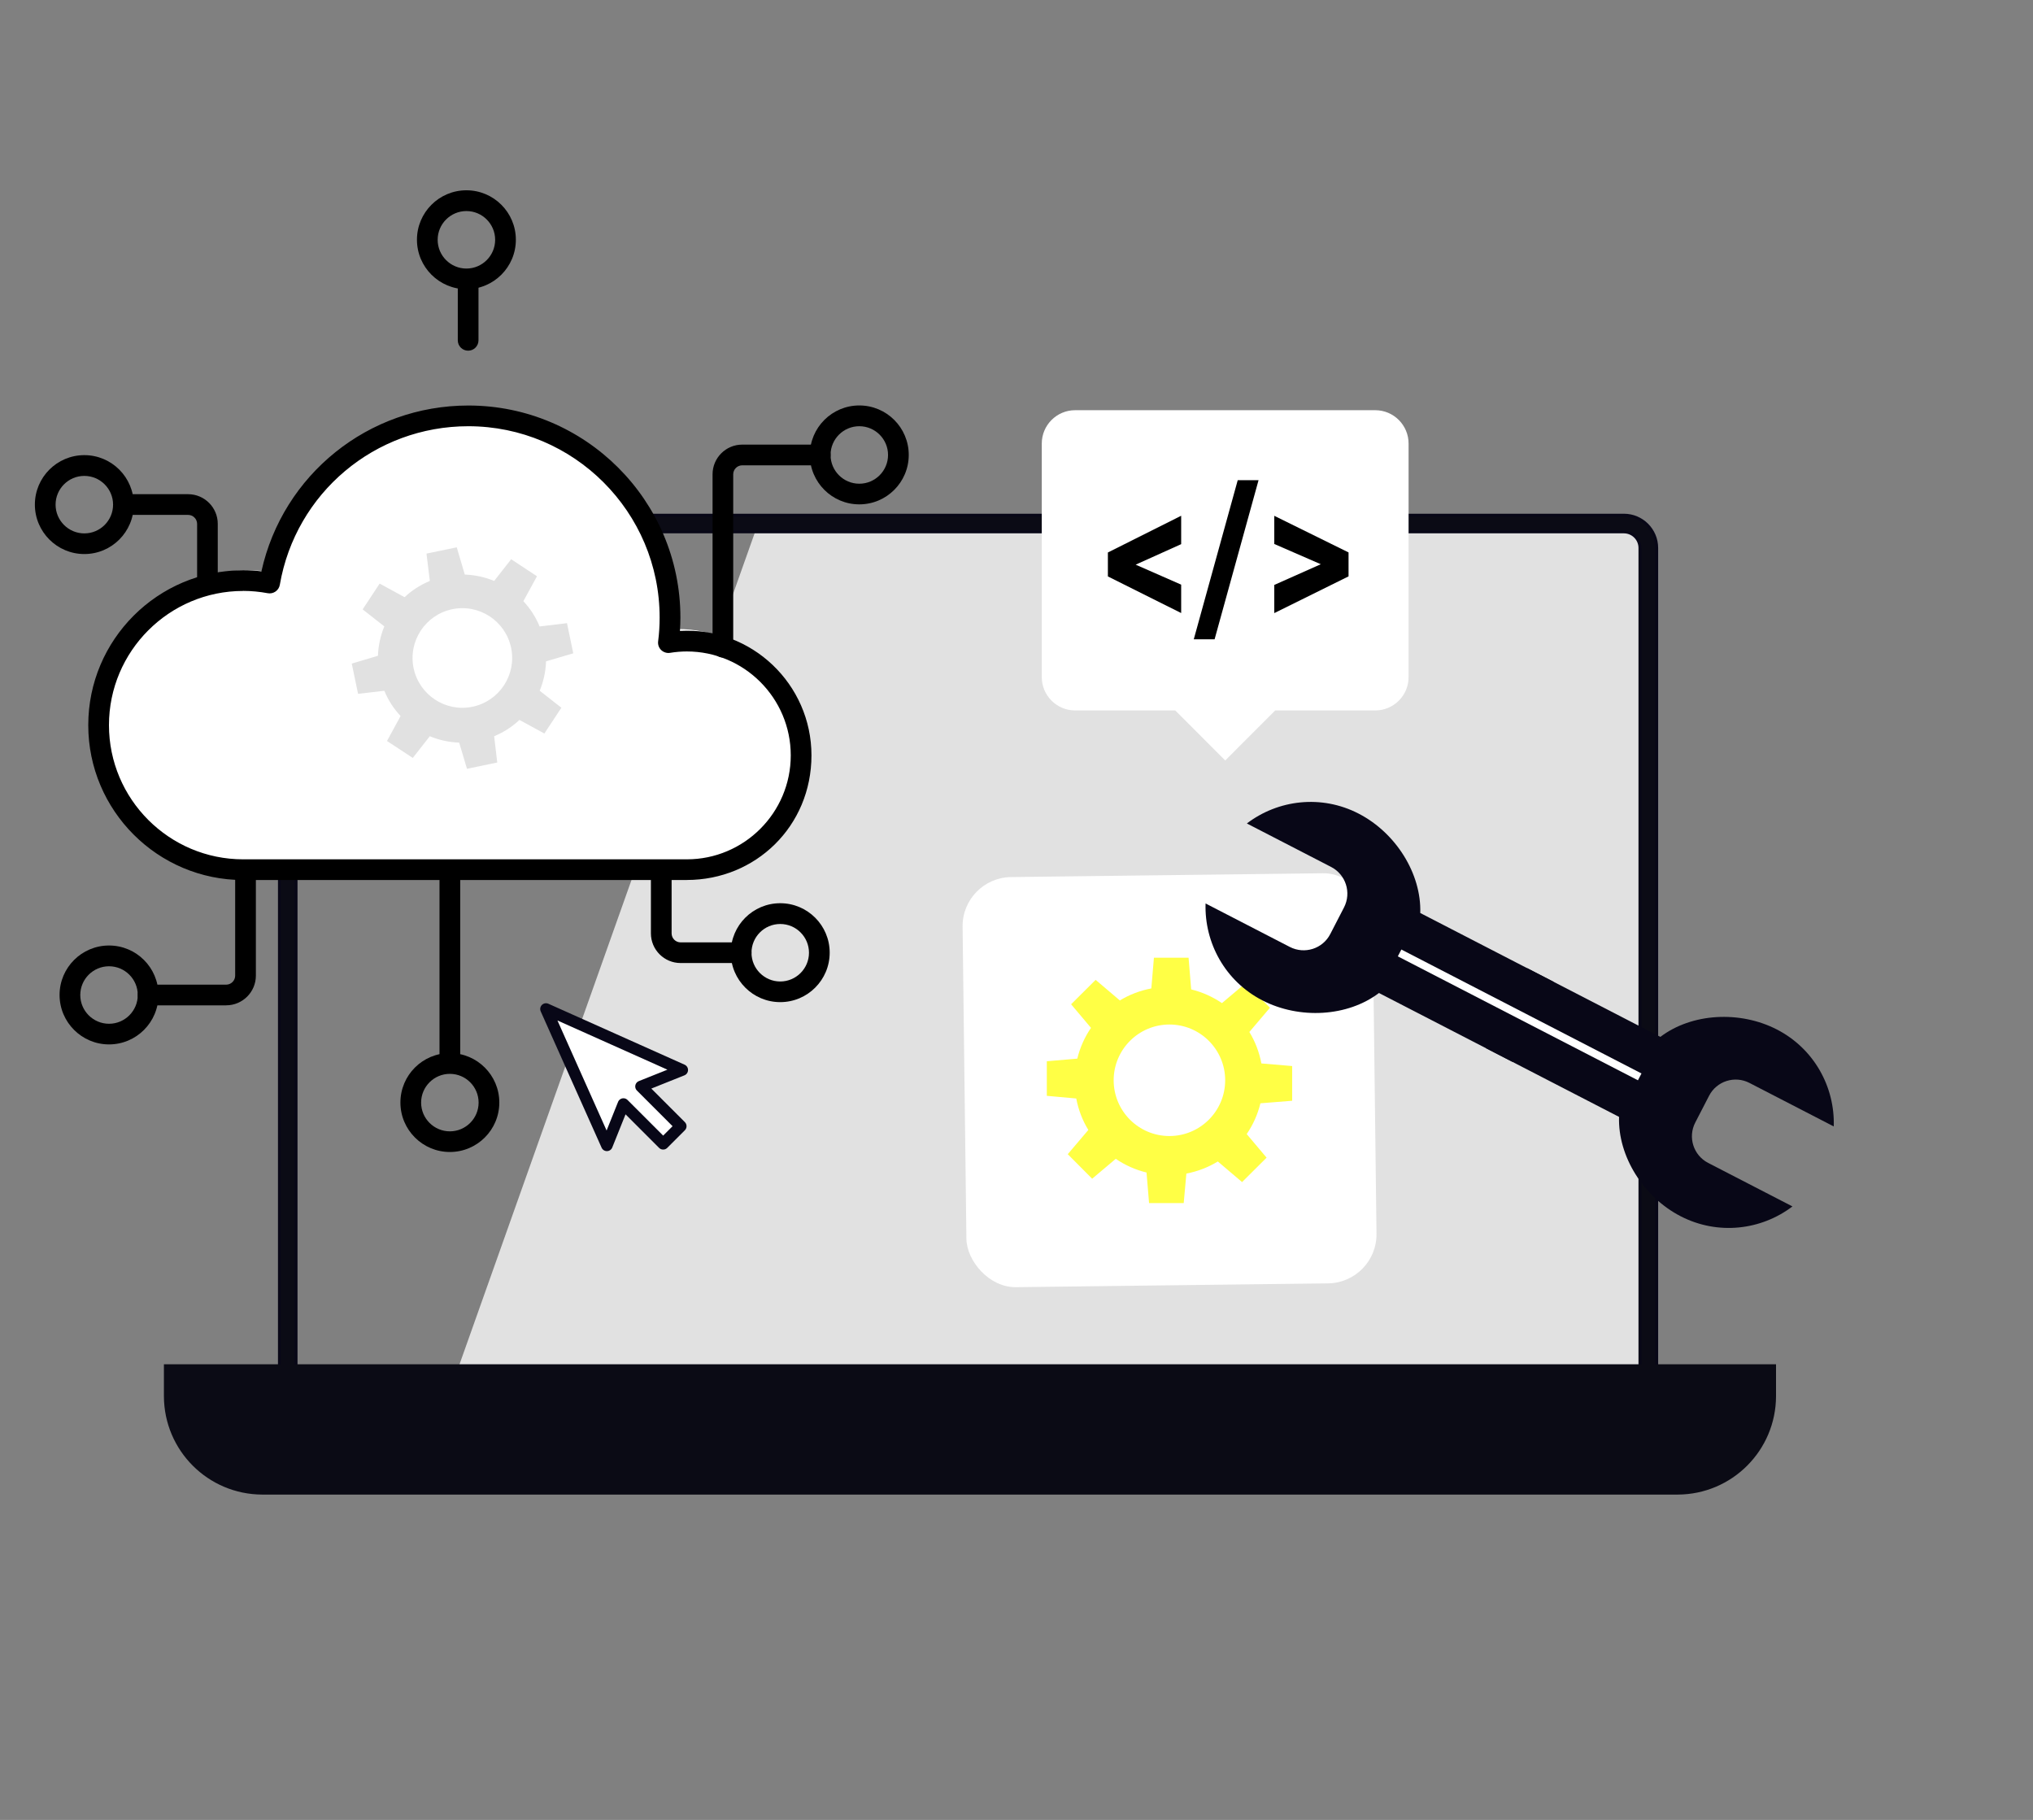 <?xml version="1.0" encoding="UTF-8"?>
<svg id="Laag_1" data-name="Laag 1" xmlns="http://www.w3.org/2000/svg" viewBox="0 0 351.5 314.65">
  <rect x="0" y="0" width="351.5" height="314.65" fill="#808080" stroke="none"/>
  <defs>
    <style>
      .cls-1 {
        fill: #ffff45;
      }

      .cls-1, .cls-2, .cls-3, .cls-4, .cls-5, .cls-6 {
        stroke-width: 0px;
      }

      .cls-7 {
        stroke-linecap: round;
        stroke-linejoin: round;
        stroke-width: 2px;
      }

      .cls-7, .cls-8 {
        stroke: #080717;
      }

      .cls-7, .cls-5 {
        fill: #fff;
      }

      .cls-2 {
        fill: #000;
      }

      .cls-3 {
        fill: #080717;
      }

      .cls-4 {
        fill: #e1e1e1;
      }

      .cls-8 {
        stroke-miterlimit: 10;
        stroke-width: .5px;
      }

      .cls-8, .cls-6 {
        fill: #0b0b15;
      }
    </style>
  </defs>
  <polygon class="cls-4" points="76.12 245.25 229.03 241.66 226.83 92.56 222.53 88.41 131.27 89.95 76.12 245.25"/>
  <polygon class="cls-4" points="131.79 244.88 284.74 243.86 285.05 94.75 280.83 90.52 189.56 90.52 131.79 244.88"/>
  <path id="Path_1767" data-name="Path 1767" class="cls-8" d="M284.99,248.57H49.75c-.8,0-1.44-.64-1.44-1.44V94.74c0-3.13,2.54-5.67,5.67-5.67h226.79c3.13,0,5.67,2.54,5.67,5.67h0v152.38c0,.8-.65,1.44-1.44,1.44h0M51.19,245.69h232.35V94.74c0-1.54-1.25-2.78-2.78-2.78H53.97c-1.54,0-2.78,1.25-2.78,2.78v150.94Z"/>
  <path class="cls-5" d="M117.19,150.62H42.66c-14.35,0-26.02-11.67-26.02-26.02s11.67-26.02,26.02-26.02c1.02,0,2.05.06,3.07.19,3.59-16.24,17.95-27.85,34.76-27.85,19.64,0,35.62,15.98,35.62,35.62,0,.74-.03,1.49-.08,2.25,12.08-.68,22.1,8.97,22.1,20.9s-9.39,20.94-20.93,20.94Z"/>
  <path id="Path_1775" data-name="Path 1775" class="cls-6" d="M28.34,235.87v5.53c.03,9.38,7.62,16.97,17,17h244.73c9.38-.03,16.97-7.62,17-17v-5.53H28.34Z"/>
  <path class="cls-4" d="M99.12,112.97l-1.09-5.23-4.73.57c-.68-1.65-1.64-3.12-2.81-4.37l2.35-4.31-4.46-2.94-2.94,3.75c-1.59-.66-3.31-1.04-5.08-1.1l-1.39-4.71-5.23,1.08.58,4.73c-1.65.68-3.12,1.64-4.37,2.81l-4.31-2.35-2.94,4.46,3.75,2.94c-.66,1.59-1.04,3.31-1.1,5.08l-4.53,1.35,1.09,5.23,4.54-.53c.68,1.65,1.64,3.12,2.81,4.37l-2.35,4.31,4.46,2.93,2.94-3.75c1.59.66,3.31,1.04,5.08,1.1l1.35,4.53,5.23-1.09-.53-4.54c1.64-.68,3.12-1.64,4.37-2.82l4.31,2.35,2.94-4.46-3.75-2.94c.66-1.59,1.04-3.31,1.1-5.08l4.72-1.39ZM81.7,122.19c-4.65.97-9.21-2.01-10.19-6.67-.97-4.65,2.01-9.21,6.67-10.19,4.65-.97,9.21,2.01,10.19,6.67.97,4.65-2.01,9.21-6.67,10.19Z"/>
  <rect class="cls-5" x="166.74" y="151.32" width="70.91" height="70.91" rx="8.48" ry="8.48" transform="translate(-2.25 2.47) rotate(-.7)"/>
  <path class="cls-1" d="M223.41,190.29v-5.98l-5.32-.45c-.37-1.96-1.08-3.8-2.08-5.44l3.56-4.19-4.22-4.24-4.08,3.44c-1.6-1.09-3.39-1.9-5.32-2.37l-.45-5.48h-5.99s-.45,5.31-.45,5.31c-1.96.37-3.8,1.08-5.44,2.08l-4.19-3.56-4.24,4.22,3.44,4.08c-1.09,1.59-1.9,3.39-2.37,5.32l-5.27.45v5.98l5.09.46c.37,1.96,1.08,3.8,2.09,5.44l-3.56,4.19,4.22,4.24,4.08-3.44c1.59,1.09,3.39,1.9,5.32,2.37l.44,5.28h5.99l.46-5.1c1.96-.37,3.79-1.09,5.44-2.09l4.19,3.56,4.24-4.22-3.44-4.08c1.09-1.59,1.9-3.39,2.37-5.32l5.5-.44ZM202.19,196.41c-5.33,0-9.64-4.32-9.64-9.64s4.32-9.64,9.64-9.64,9.64,4.32,9.64,9.64-4.32,9.64-9.64,9.64Z"/>
  <polygon class="cls-7" points="117.96 184.99 106.18 179.72 94.4 174.45 99.66 186.23 104.93 198.02 107.79 190.88 114.66 197.75 117.7 194.71 110.83 187.84 117.96 184.99"/>
  <path class="cls-2" d="M118.76,152.15H42.04c-14.77,0-26.78-12.01-26.78-26.78s12.01-26.78,26.78-26.78c1.05,0,2.11.06,3.16.19,3.7-16.71,18.47-28.67,35.78-28.67,20.21,0,36.66,16.44,36.66,36.66,0,.76-.03,1.53-.08,2.31,12.43-.71,22.74,9.24,22.74,21.51s-9.67,21.55-21.55,21.55ZM42.04,102.17c-12.79,0-23.2,10.41-23.2,23.2s10.41,23.2,23.2,23.2h76.71c9.91,0,17.97-8.06,17.97-17.97s-8.06-17.97-17.97-17.97c-.95,0-1.92.08-2.9.24-.55.09-1.12-.09-1.53-.48-.41-.39-.6-.95-.53-1.51.18-1.39.26-2.77.26-4.11,0-18.24-14.84-33.08-33.08-33.08-16.14,0-29.85,11.53-32.59,27.42-.08.47-.35.89-.74,1.16-.39.27-.88.38-1.35.29-1.41-.26-2.84-.4-4.26-.4Z"/>
  <path class="cls-2" d="M35.87,102.84c-.99,0-1.79-.8-1.79-1.79v-10.47c0-.86-.7-1.56-1.56-1.56h-10.47c-.99,0-1.79-.8-1.79-1.79s.8-1.79,1.79-1.79h10.47c2.83,0,5.13,2.3,5.13,5.13v10.47c0,.99-.8,1.79-1.79,1.79Z"/>
  <path class="cls-2" d="M39.1,173.82h-13.49c-.99,0-1.79-.8-1.79-1.79s.8-1.79,1.79-1.79h13.49c.86,0,1.56-.7,1.56-1.56v-17.97c0-.99.8-1.79,1.79-1.79s1.79.8,1.79,1.79v17.97c0,2.83-2.3,5.13-5.13,5.13Z"/>
  <path class="cls-2" d="M128.14,166.5h-10.47c-2.83,0-5.13-2.3-5.13-5.13v-10.47c0-.99.8-1.79,1.79-1.79s1.79.8,1.79,1.79v10.47c0,.86.7,1.56,1.56,1.56h10.47c.99,0,1.79.8,1.79,1.79s-.8,1.79-1.79,1.79Z"/>
  <path class="cls-2" d="M124.99,113.68c-.99,0-1.79-.8-1.79-1.79v-29.89c0-2.83,2.3-5.13,5.13-5.13h13.49c.99,0,1.79.8,1.79,1.79s-.8,1.79-1.79,1.79h-13.49c-.86,0-1.56.7-1.56,1.56v29.89c0,.99-.8,1.79-1.79,1.79Z"/>
  <path class="cls-2" d="M77.78,185.54c-.99,0-1.79-.8-1.79-1.79v-32.9c0-.99.8-1.79,1.79-1.79s1.79.8,1.79,1.79v32.9c0,.99-.8,1.79-1.79,1.79Z"/>
  <path class="cls-2" d="M14.58,95.79c-4.71,0-8.55-3.83-8.55-8.55s3.83-8.55,8.55-8.55,8.55,3.83,8.55,8.55-3.83,8.55-8.55,8.55ZM14.58,82.28c-2.74,0-4.97,2.23-4.97,4.97s2.23,4.97,4.97,4.97,4.97-2.23,4.97-4.97-2.23-4.97-4.97-4.97Z"/>
  <path class="cls-2" d="M18.85,180.57c-4.71,0-8.55-3.83-8.55-8.55s3.83-8.55,8.55-8.55,8.55,3.83,8.55,8.55-3.83,8.55-8.55,8.55ZM18.85,167.06c-2.74,0-4.97,2.23-4.97,4.97s2.23,4.97,4.97,4.97,4.97-2.23,4.97-4.97-2.23-4.97-4.97-4.97Z"/>
  <path class="cls-2" d="M148.57,87.2c-4.71,0-8.55-3.83-8.55-8.55s3.83-8.55,8.55-8.55,8.55,3.83,8.55,8.55-3.83,8.55-8.55,8.55ZM148.57,73.69c-2.74,0-4.97,2.23-4.97,4.97s2.23,4.97,4.97,4.97,4.97-2.23,4.97-4.97-2.23-4.97-4.97-4.97Z"/>
  <path class="cls-2" d="M134.9,173.26c-4.71,0-8.55-3.83-8.55-8.55s3.83-8.55,8.55-8.55,8.55,3.83,8.55,8.55-3.83,8.55-8.55,8.55ZM134.9,159.75c-2.74,0-4.97,2.23-4.97,4.97s2.23,4.97,4.97,4.97,4.97-2.23,4.97-4.97-2.23-4.97-4.97-4.97Z"/>
  <path class="cls-2" d="M80.94,60.63c-.99,0-1.79-.8-1.79-1.79v-10.47c0-.99.8-1.79,1.79-1.79s1.79.8,1.79,1.79v10.47c0,.99-.8,1.79-1.79,1.79Z"/>
  <path class="cls-2" d="M80.64,50c-4.71,0-8.55-3.83-8.55-8.55s3.83-8.55,8.55-8.55,8.55,3.83,8.55,8.55-3.83,8.55-8.55,8.55ZM80.64,36.49c-2.74,0-4.97,2.23-4.97,4.97s2.23,4.97,4.97,4.97,4.97-2.23,4.97-4.97-2.23-4.97-4.97-4.97Z"/>
  <path class="cls-2" d="M77.78,199.17c-4.71,0-8.55-3.83-8.55-8.55s3.83-8.55,8.55-8.55,8.55,3.83,8.55,8.55-3.83,8.55-8.55,8.55ZM77.78,185.66c-2.74,0-4.97,2.23-4.97,4.97s2.23,4.97,4.97,4.97,4.97-2.23,4.97-4.97-2.23-4.97-4.97-4.97Z"/>
  <path class="cls-5" d="M237.79,70.92h-51.9c-3.18,0-5.77,2.58-5.77,5.77v40.37c0,3.18,2.58,5.77,5.77,5.77h17.31l2.88,2.88,5.76,5.77,5.76-5.77,2.88-2.88h17.29c3.19,0,5.77-2.58,5.77-5.77v-40.37c0-3.18-2.58-5.77-5.77-5.77Z"/>
  <path class="cls-2" d="M196.34,97.62l7.88,3.46v4.91l-12.67-6.33v-4.14l12.67-6.35v4.91l-7.88,3.55Z"/>
  <path class="cls-2" d="M210,110.53h-3.6l7.6-27.51h3.6l-7.6,27.51Z"/>
  <path class="cls-2" d="M228.36,97.55l-8.04-3.5v-4.87l12.84,6.33v4.14l-12.84,6.35v-4.87l8.04-3.58Z"/>
  <g>
    <path class="cls-3" d="M256.87,181.2l23.06,11.9c-.22,6.79,4.21,13.86,10.65,17.18,6.44,3.32,13.93,2.41,19.33-1.7l-14.57-7.52c-2.55-1.31-3.55-4.45-2.23-6.99l2.38-4.61c1.31-2.55,4.45-3.55,6.99-2.23l14.57,7.52c.22-6.79-3.37-13.42-9.81-16.75-6.43-3.32-14.76-2.84-20.17,1.27l-23.06-11.9-7.14,13.84Z"/>
    <path class="cls-3" d="M261.48,183.58l-23.06-11.9c-5.41,4.11-13.74,4.59-20.17,1.27-6.44-3.32-10.03-9.96-9.81-16.75l14.57,7.52c2.55,1.31,5.68.32,6.99-2.23l2.38-4.61c1.31-2.55.31-5.68-2.23-6.99l-14.57-7.52c5.4-4.11,12.89-5.03,19.33-1.7,6.43,3.32,10.87,10.39,10.65,17.18l23.06,11.9-7.14,13.84Z"/>
    <rect class="cls-5" x="262.08" y="152.11" width="1.33" height="46.72" transform="translate(-13.69 328.47) rotate(-62.7)"/>
  </g>
</svg>